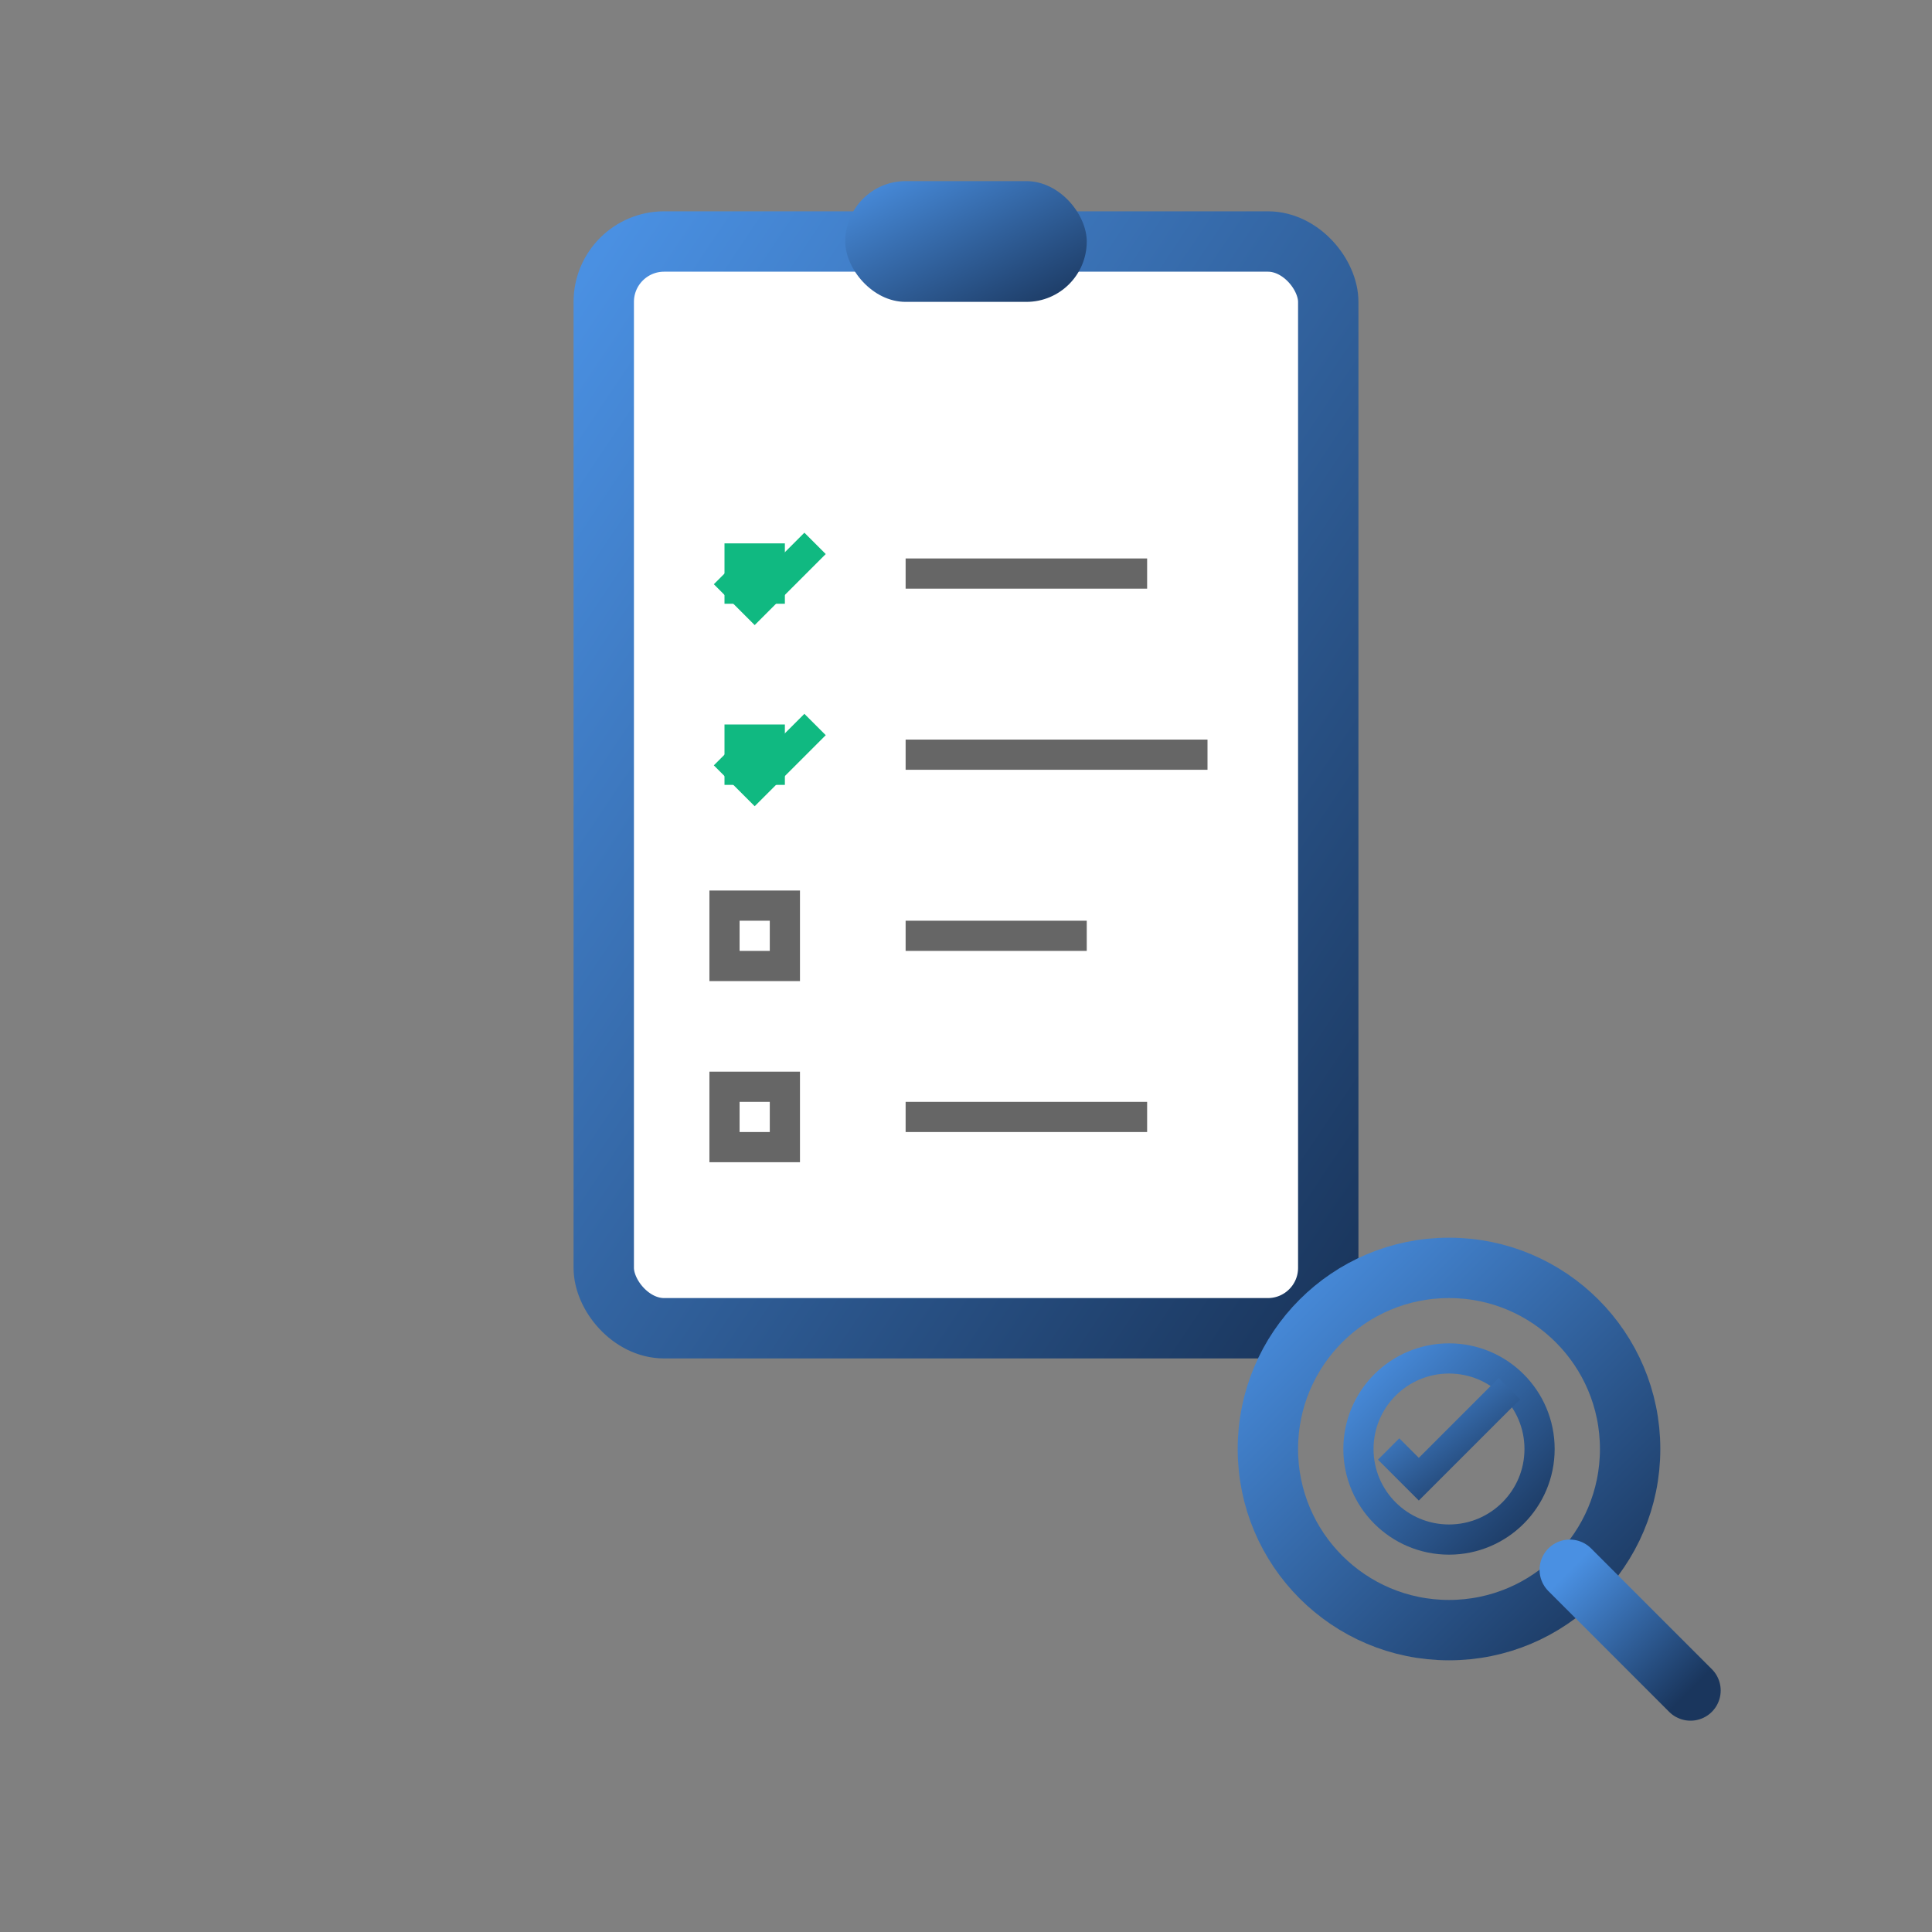 <svg width="64" height="64" viewBox="0 0 64 64" fill="none" xmlns="http://www.w3.org/2000/svg">
  <rect x="0" y="0" width="64" height="64" fill="#808080" stroke="none"/>
  <!-- Background Check Icon -->
  <defs>
    <linearGradient id="bg-grad" x1="0%" y1="0%" x2="100%" y2="100%">
      <stop offset="0%" style="stop-color:#4a90e2"/>
      <stop offset="100%" style="stop-color:#1a365d"/>
    </linearGradient>
  </defs>
  
  <!-- Clipboard -->
  <rect x="20" y="8" width="24" height="36" fill="white" stroke="url(#bg-grad)" stroke-width="2" rx="2"/>
  
  <!-- Clipboard clip -->
  <rect x="28" y="6" width="8" height="4" fill="url(#bg-grad)" rx="2"/>
  
  <!-- Checklist items -->
  <g stroke="none">
    <!-- Item 1 - Checked -->
    <rect x="24" y="18" width="2" height="2" fill="#10b981"/>
    <path d="M 24 19 L 25 20 L 27 18" stroke="#10b981" stroke-width="1" fill="none"/>
    <line x1="30" y1="19" x2="38" y2="19" stroke="#666" stroke-width="1"/>
    
    <!-- Item 2 - Checked -->
    <rect x="24" y="24" width="2" height="2" fill="#10b981"/>
    <path d="M 24 25 L 25 26 L 27 24" stroke="#10b981" stroke-width="1" fill="none"/>
    <line x1="30" y1="25" x2="40" y2="25" stroke="#666" stroke-width="1"/>
    
    <!-- Item 3 - Pending -->
    <rect x="24" y="30" width="2" height="2" fill="none" stroke="#666"/>
    <line x1="30" y1="31" x2="36" y2="31" stroke="#666" stroke-width="1"/>
    
    <!-- Item 4 - Pending -->
    <rect x="24" y="36" width="2" height="2" fill="none" stroke="#666"/>
    <line x1="30" y1="37" x2="38" y2="37" stroke="#666" stroke-width="1"/>
  </g>
  
  <!-- Magnifying glass -->
  <circle cx="48" cy="48" r="6" fill="none" stroke="url(#bg-grad)" stroke-width="2"/>
  <line x1="52" y1="52" x2="56" y2="56" stroke="url(#bg-grad)" stroke-width="2" stroke-linecap="round"/>
  
  <!-- Document verification symbol -->
  <circle cx="48" cy="48" r="3" fill="none" stroke="url(#bg-grad)" stroke-width="1"/>
  <path d="M 46 48 L 47 49 L 50 46" stroke="url(#bg-grad)" stroke-width="1" fill="none"/>
</svg>
